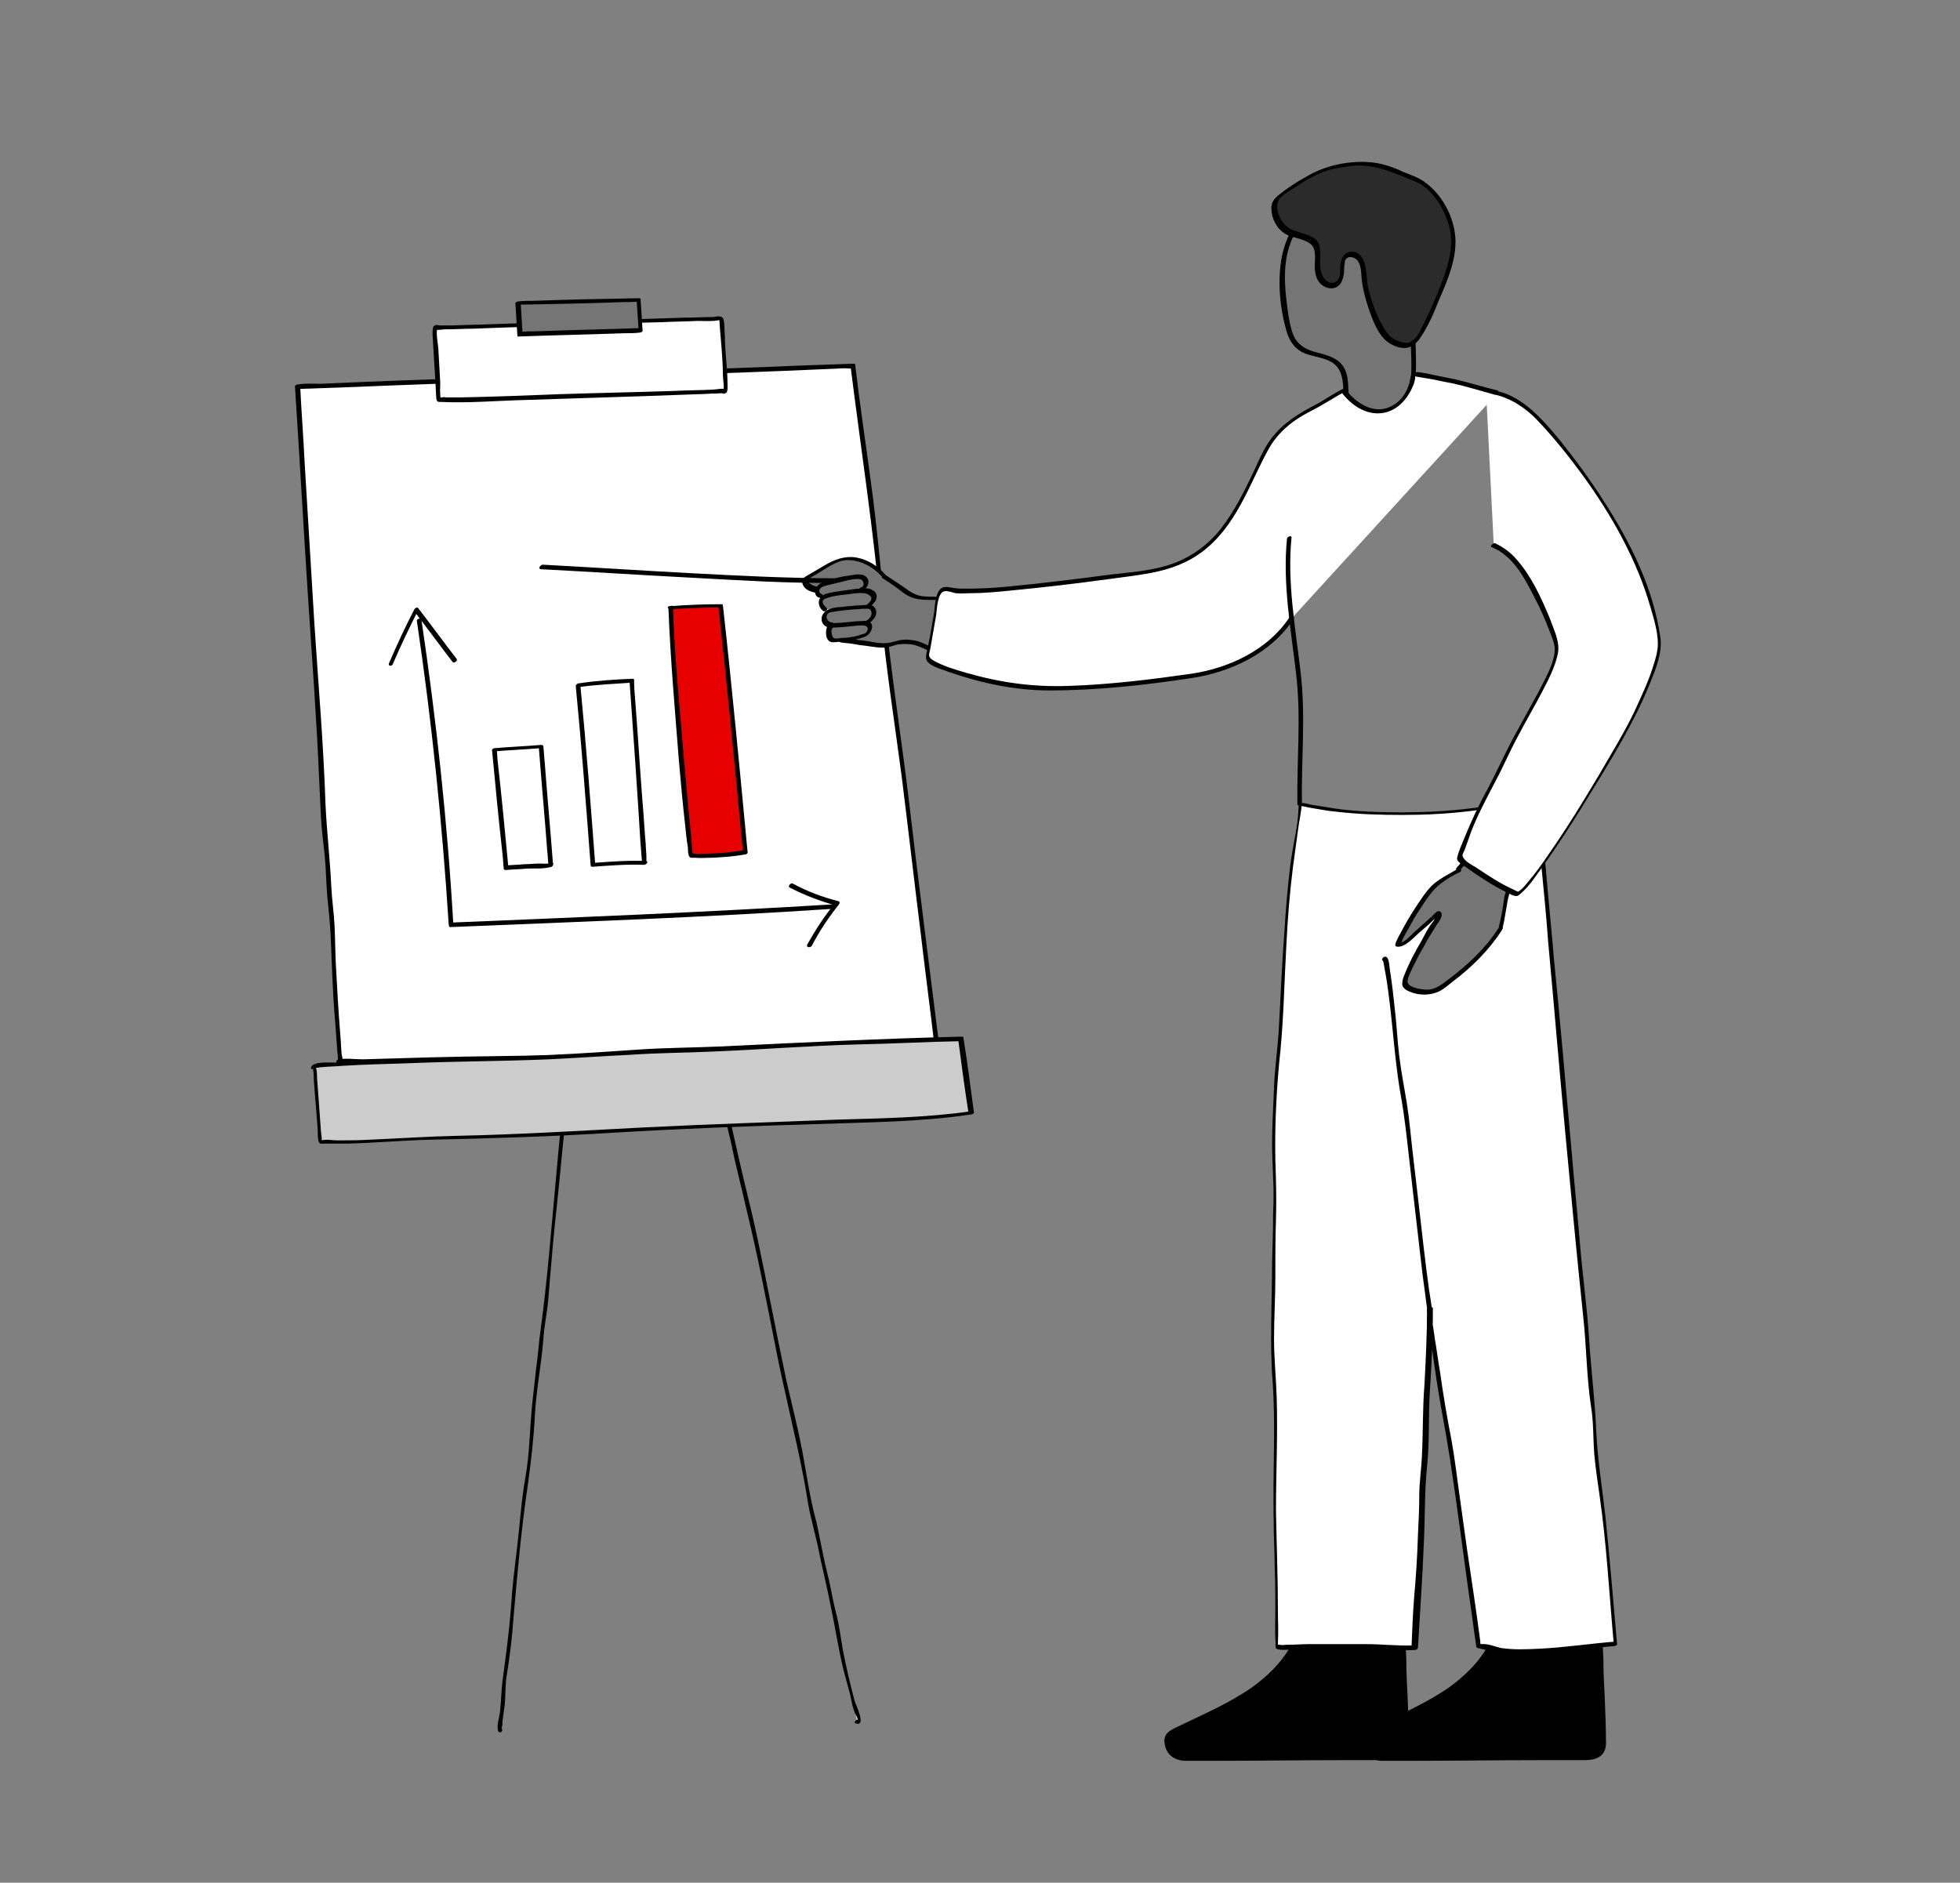 <?xml version="1.0" encoding="utf-8"?>
<!-- Generator: Adobe Illustrator 25.4.1, SVG Export Plug-In . SVG Version: 6.00 Build 0)  -->
<svg version="1.1" id="Layer_3" xmlns="http://www.w3.org/2000/svg" xmlns:xlink="http://www.w3.org/1999/xlink" x="0px" y="0px"
	 viewBox="0 0 302.3 290.4" style="enable-background:new 0 0 302.3 290.4;" xml:space="preserve">
<rect x="0" y="0" width="302.3" height="290.4" fill="#808080" stroke="none"/>
<style type="text/css">
	.st0{fill:#E60000;}
	.st1{fill:#FFFFFF;}
	.st2{fill:#CCCCCC;}
	.st3{fill:#757575;}
	.st4{fill:#2B2B2B;}
	.st5{fill:#B0B0B0;}
	.st6{fill:#474747;}
	.st7{fill:#0F0400;}
	.st8{fill:#8A8984;}
</style>
<g>
	<g>
		<g>
			<path class="st1" d="M77.1,267c-0.2,0.1,0.1-1.6,0.4-4.3c-0.3-2.9,1-6.5,1.2-11.2c0.3-1.6,0.4-4.6,0.7-7.2c0.3-3,0.6-5.2,1-8.6
				c0.3-2.4,0.5-5.5,1.2-8.9c0.4-2.5,0.5-5.9,0.7-9.2c0.3-2.9,0.6-6.1,1.2-9.3c0-2.9,0.7-5.7,0.9-8.9c0.2-2.9,0.5-5.7,0.7-8.4
				c0.3-2.7,0.5-5.2,0.7-7.5c0.8-9,1.7-15.7,1.6-15.5"/>
			<g>
				<path d="M77.2,266.6c0.3,0,0.1,0.2,0.2-0.2c0.1-0.2,0.1-0.6,0.1-0.9c0.1-0.7,0.2-1.5,0.3-2.2c0.2-1.5,0.1-3,0.3-4.5
					c0.5-3.1,0.9-6.2,1.1-9.3c0.6-6.8,1.2-13.7,2.2-20.4c0.5-3.6,0.9-7.1,1.1-10.8c0.2-3.9,1-7.8,1.3-11.7c0.1-1.8,0.5-3.7,0.7-5.5
					c0.2-2,0.3-3.9,0.5-5.9c0.3-3.8,0.7-7.5,1.1-11.3c0.4-3.8,0.7-7.7,1.2-11.5c0.1-1.1,0.3-2.3,0.4-3.4c0-0.4,0.2-0.9,0.1-1.2
					c-0.1-0.4-0.6,0-0.7,0.2c0,0,0,0,0,0c-0.2,0.5,0.6,0.3,0.7-0.1c0,0,0,0,0,0c-0.2,0.1-0.5,0.1-0.7,0.2c0,0.1-0.1,0.8-0.1,1.1
					c-0.1,1-0.2,2-0.3,2.9c-0.4,3.4-0.7,6.8-1,10.2c-0.7,7.6-1.3,15.2-2.3,22.7c-0.3,2-0.4,4-0.7,6c-0.2,1.8-0.4,3.6-0.6,5.4
					c-0.4,3.9-0.4,7.8-1.1,11.7c-0.6,3.4-0.8,6.8-1.2,10.2c-0.4,3.3-0.8,6.5-1,9.8c-0.3,3.8-0.8,7.5-1.3,11.2
					c-0.2,1.6-0.2,3.3-0.4,4.9c-0.1,0.7-0.6,2.3-0.2,2.9c0,0.1,0.2,0.1,0.2,0.1c0,0,0,0,0,0C77.4,267.3,77.7,266.6,77.2,266.6
					L77.2,266.6z"/>
			</g>
		</g>
		<g>
			<path class="st1" d="M132.2,265.5c1.1,0.5-0.7-1.8-0.9-4.1c-0.8-2.9-1.6-5.7-2.3-10.9c-0.8-3.1-1-4.5-1.6-7.3
				c-0.8-2.7-1.3-5.6-1.7-7.9c-1-3-1.2-5.9-1.8-8.8c-0.6-3-1.1-5.6-2-9c-0.7-2.7-1.3-6-1.9-8.7c-0.6-2.9-1.2-5.7-1.7-8.7
				c-0.6-2.9-1.2-5.5-1.7-8.2c-0.6-2.7-1.1-5.1-1.8-7.5c-1.1-4.3-1.9-8.4-2.4-11c-0.5-2.6-0.8-4-0.8-4"/>
			<g>
				<path d="M131.9,265.8c1.9,0.7,0-3-0.1-3.5c-0.7-2.6-1.3-5.2-1.8-7.8c-0.3-1.7-0.5-3.4-0.9-5.1c-0.4-1.5-0.7-3-1-4.5
					c-0.3-1.6-0.8-3.3-1.1-4.9c-0.4-1.8-0.7-3.6-1.1-5.3c-1-3.6-1.5-7.4-2.2-11.1c-0.7-3.6-1.6-7.1-2.4-10.6
					c-1.6-7.5-3-15.1-4.6-22.6c-0.9-4.2-2-8.3-2.9-12.4c-0.6-2.8-1.4-5.7-1.7-8.6c0-0.4-0.8-0.1-0.7,0.2c0.2,2.1,0.8,4.3,1.3,6.4
					c0.7,3.5,1.6,6.9,2.4,10.4c1.7,7,3.1,14.2,4.5,21.3c1.3,6.7,3,13.3,4.3,20c0.4,1.9,0.6,3.7,1,5.6c0.4,1.7,0.8,3.3,1.2,5
					c0.6,3.1,1.4,6.2,2,9.3c0.7,3.3,1.2,6.7,2,10c0.3,1.2,0.7,2.5,1,3.7c0.2,0.8,0.3,1.7,0.6,2.5c0.1,0.3,0.2,0.6,0.4,0.9
					c0.1,0.2,0.1,0.3,0.2,0.5c0,0.3,0.1,0.3,0.4,0C132.1,265.1,131.6,265.7,131.9,265.8L131.9,265.8z"/>
			</g>
		</g>
		<g>
			<g>
				<path d="M119.1,170.3c0.4,0,0.7-0.7,0.2-0.7C118.9,169.7,118.6,170.3,119.1,170.3L119.1,170.3z"/>
			</g>
		</g>
		<g>
			<path class="st1" d="M52.4,163.8c0.2-0.2-0.5-6.4-1-16.2c0.1-2.6-0.1-4.4-0.4-7.5c-0.4-2.7-0.2-5.8-0.7-9.1
				c-0.6-3.2-0.3-5.8-0.6-9.4c-0.2-3.1-0.2-6.1-0.6-9.7c-1.6-26-3.2-52-3.2-52l85.7-3.2c0,0,0.5,4.2,1.4,10.9
				c1.2,6.8,2.2,15.8,3.2,26.1c0.9,10.4,2.8,21.4,3.9,31.2c1.3,10.1,2.4,19.4,3.2,26.1s1.4,10.9,1.4,10.9s-6,0.7-14.4,0.3
				c-8.6,0.4-20.1,0.5-31.7,0.7c-11.1,0.2-22.5,0.6-31.7,0.7C57.9,163.9,52.7,163.7,52.4,163.8z"/>
			<g>
				<path d="M52.7,163.8c0.2-0.3,0.1-0.8,0-1.1c-0.1-1-0.1-1.9-0.2-2.9c-0.3-3.7-0.5-7.3-0.7-11c-0.1-2-0.1-4-0.2-6
					c-0.1-2-0.4-4-0.5-6c-0.2-4.3-0.7-8.5-0.9-12.8c-0.3-9.2-1.1-18.4-1.7-27.6c-0.5-8.3-1-16.5-1.5-24.8c-0.2-4-0.5-8-0.7-12
					c-0.1,0.1-0.3,0.3-0.4,0.4c2.8-0.1,5.7-0.2,8.5-0.3c6.8-0.3,13.6-0.5,20.5-0.8c8.3-0.3,16.5-0.6,24.8-0.9
					c7.1-0.3,14.3-0.5,21.4-0.8c2.3-0.1,4.7-0.2,7-0.3c0.7,0,1.5-0.1,2.2-0.1c0.2,0,0.9,0.1,1.1,0c0,0,0.1,0,0.1,0
					c-0.1-0.1-0.2-0.1-0.3-0.2c1.6,12.8,3.6,25.6,4.7,38.4c0.8,8.4,2.1,16.6,3.2,25c1,8,1.9,15.9,2.9,23.9c0.7,6,1.5,12,2.2,18
					c0.1-0.1,0.3-0.3,0.4-0.4c-4.3,0.5-8.7,0.5-13,0.4c-3.3-0.1-6.6,0.1-9.9,0.2c-3.7,0.1-7.3,0.1-11,0.2
					c-7.7,0.1-15.3,0.3-22.9,0.4c-7.2,0.2-14.4,0.2-21.6,0.4c-3.4,0.1-6.8,0.2-10.2,0.3c-1.2,0-2.6-0.2-3.8,0
					c-0.4,0.1-0.5,0.7,0,0.6c0.9-0.2,2.4,0,3.4,0c2.9,0,5.7-0.1,8.6-0.2c7-0.3,14.1-0.3,21.1-0.5c14.7-0.4,29.4-0.3,44-1
					c3.5-0.2,7.1,0.1,10.7,0c1.5-0.1,3-0.1,4.5-0.3c0.2,0,0.5-0.2,0.4-0.4c-1.6-12.9-3.3-25.9-4.8-38.8c-1-8.3-2.3-16.5-3.2-24.8
					c-0.9-7.9-1.5-15.9-2.6-23.8c-0.8-6-1.7-11.9-2.4-17.9c0-0.2-0.1-0.2-0.3-0.2c-2.8,0.1-5.7,0.2-8.5,0.3
					c-6.8,0.3-13.6,0.5-20.5,0.8c-8.3,0.3-16.5,0.6-24.8,0.9c-7.1,0.3-14.3,0.5-21.4,0.8c-2.3,0.1-4.7,0.2-7,0.3
					c-1.1,0-2.3-0.1-3.4,0.1c0,0-0.1,0-0.1,0c-0.2,0-0.5,0.2-0.4,0.4c0.7,10.8,1.3,21.5,2,32.3c0.6,9.2,1.3,18.4,1.7,27.7
					c0.1,2.1,0.2,4.2,0.3,6.3c0.1,2.1,0.4,4.1,0.6,6.2c0.2,2.1,0.2,4.2,0.4,6.3c0.2,2,0.4,3.9,0.5,5.9c0.2,4.4,0.3,8.9,0.7,13.3
					c0.1,1.4,0.2,2.7,0.3,4.1c0,0.4,0.2,1.6,0.1,1.7C51.8,164.2,52.5,164.2,52.7,163.8z"/>
			</g>
		</g>
		<g>
			<path class="st2" d="M48.6,164.4c0.2-0.2,0.8,11.7,1.1,11.7c0.2-0.1,6.4,0.1,15.4-0.6c9.1-0.1,22.1-0.6,33.8-1.4
				c12.1-0.7,24.7-0.9,33.8-1.4c9.4-0.2,16.7-1.1,17.3-1.2l-1.6-11.4c0,0-5.4,0.1-14.8,0.5c-9.9,0.1-21.6,1.2-34.6,1.4
				c-12.8,0.9-26,1.5-34.6,1.4C54.8,163.9,48.6,164,48.6,164.4z"/>
			<g>
				<path d="M48.5,164.7c-0.6,0.1-0.1-0.2-0.2,0c0,0.1,0,0.3,0,0.4c0.1,0.5,0.1,1,0.1,1.5c0.1,1.3,0.2,2.5,0.3,3.8
					c0.1,1.3,0.2,2.5,0.3,3.8c0,0.5,0,1.6,0.2,2c0.2,0.3,0.4,0.2,0.9,0.2c1.1,0,2.3,0,3.4,0c4.3-0.1,8.6-0.5,12.8-0.6
					c9.5-0.2,19.1-0.5,28.6-1.1c10.2-0.6,20.4-1,30.6-1.3c8.1-0.3,16.3-0.3,24.3-1.5c0.2,0,0.5-0.2,0.4-0.4c-0.5-3.8-1-7.6-1.6-11.4
					c0-0.2-0.1-0.2-0.3-0.2c-12.3,0.3-24.5,0.9-36.8,1.5c-4.4,0.2-8.7,0.2-13.1,0.5c-4.4,0.3-8.7,0.6-13.1,0.8
					c-7.5,0.4-14.9,0.4-22.4,0.7c-3.8,0.1-7.6,0.3-11.3,0.5c-0.7,0-3.3-0.2-3.6,0.7c-0.2,0.5,0.6,0.3,0.7-0.1
					c-0.1,0.4-0.3,0.2,0.1,0.2c0.3,0,0.6-0.1,0.9-0.1c1-0.1,2.1-0.1,3.1-0.2c3.4-0.2,6.9-0.3,10.3-0.4c7.2-0.3,14.3-0.3,21.5-0.6
					c4.2-0.2,8.4-0.5,12.6-0.7c4.2-0.3,8.5-0.3,12.7-0.5c7.5-0.3,14.9-0.9,22.4-1.1c5.3-0.1,10.5-0.4,15.8-0.5
					c-0.1-0.1-0.2-0.1-0.3-0.2c0.5,3.8,1,7.6,1.6,11.4c0.1-0.1,0.3-0.3,0.4-0.4c-6.8,1-13.8,1.1-20.7,1.3
					c-9.9,0.4-19.8,0.7-29.7,1.2c-9.7,0.5-19.3,1.1-29,1.3c-4.5,0.1-8.9,0.4-13.4,0.6c-1.7,0.1-3.3,0.1-5,0.1c-0.7,0-1.7-0.2-2.4,0
					c-0.2,0.1-0.1-0.1-0.1,0.1c0.2,0.3,0.1-0.3,0.1-0.2c0.1-0.3-0.1-0.9-0.1-1.3c-0.1-1.4-0.2-2.8-0.3-4.2c-0.1-1.3-0.2-2.7-0.3-4
					c0-0.5,0-1.4-0.3-1.9c0-0.1-0.2-0.1-0.2-0.1c0,0,0,0,0,0C48.4,164.1,48,164.7,48.5,164.7z"/>
			</g>
		</g>
		<g>
			<path class="st1" d="M67.2,50.5c-0.2,0.4,0.7,11.1,0.6,11.2c0,0.2,11-0.1,22.1-0.6c10.8-0.2,22.1-0.7,22.1-0.6
				c0.2-0.4-0.5-11.4-0.6-11.3C108.8,49,67.3,50.6,67.2,50.5z"/>
			<g>
				<path d="M66.8,50.5c-0.2,0.8,0,1.8,0,2.6c0.1,1.6,0.2,3.3,0.3,4.9c0.1,1.1,0.1,2.3,0.2,3.5c0.1,0.5,0.2,0.5,0.8,0.5
					c4.2,0.2,8.6-0.2,12.8-0.3c6.2-0.2,12.3-0.4,18.5-0.6c2.8-0.1,5.5-0.2,8.3-0.3c0.9,0,1.8-0.1,2.7-0.1c0.2,0,1-0.1,1.1,0
					c0.2,0.1,0.5-0.1,0.6-0.2c0.2-0.5,0.1-1.1,0.1-1.6c0-1.1-0.1-2.3-0.2-3.4c-0.1-1.3-0.2-2.5-0.2-3.7c-0.1-0.8,0-1.7-0.2-2.5
					c-0.2-0.7-1-0.5-1.6-0.4c-1.5,0-3,0.1-4.5,0.1c-9.9,0.3-19.8,0.7-29.6,1c-2,0.1-4.1,0.1-6.1,0.2c-0.6,0-1.2,0-1.8,0
					c-0.2,0-0.8-0.1-0.6,0c-0.3-0.1-0.9,0.5-0.5,0.6c0.5,0.2,1.3,0,1.7,0c1.5,0,3-0.1,4.4-0.1c4.7-0.2,9.3-0.3,14-0.5
					c5-0.2,10-0.4,15-0.5c1.9-0.1,3.7-0.1,5.6-0.2c1,0,2.2,0.1,3.2-0.1c0.4-0.1,0.1,0.1,0.1-0.1c0.1,0.3,0.1,0.6,0.1,0.9
					c0.1,1.2,0.2,2.4,0.3,3.6c0.1,1.4,0.2,2.8,0.2,4.2c0,0.6,0.3,1.9,0,2.3c0.2-0.1,0.4-0.2,0.6-0.2c-0.5-0.3-1.7,0-2.2,0
					c-2,0.1-3.9,0.1-5.9,0.2c-5.9,0.2-11.7,0.3-17.6,0.5c-5.1,0.2-10.3,0.4-15.4,0.5c-0.7,0-1.4,0-2.1,0c-0.2,0-0.5-0.1-0.7,0
					c-0.3,0.1-0.3-0.2-0.2,0.2c-0.2-0.7-0.1-1.7-0.1-2.5c-0.1-1.8-0.2-3.5-0.3-5.3c-0.1-1-0.4-2.4-0.1-3.4
					C67.7,50,66.9,50.1,66.8,50.5z"/>
			</g>
		</g>
		<g>
			<polygon class="st3" points="80.2,51.6 79.9,46.7 98.4,46.3 98.8,51 			"/>
			<g>
				<path d="M80.6,51.5c-0.1-1.6-0.2-3.2-0.3-4.9c-0.1,0.1-0.3,0.3-0.4,0.4c5.4-0.1,10.8-0.2,16.2-0.4c0.8,0,1.6,0,2.4-0.1
					c-0.1-0.1-0.2-0.1-0.3-0.2c0.1,1.6,0.2,3.2,0.3,4.7c0.1-0.1,0.3-0.3,0.4-0.4c-5.4,0.2-10.8,0.3-16.2,0.5c-0.8,0-1.6,0-2.4,0.1
					c-0.4,0-0.7,0.7-0.2,0.7c5.4-0.2,10.8-0.3,16.2-0.5c0.8,0,1.6,0,2.4-0.1c0.2,0,0.5-0.2,0.4-0.4c-0.1-1.6-0.2-3.2-0.3-4.7
					c0-0.2-0.1-0.2-0.3-0.2c-5.4,0.1-10.8,0.2-16.2,0.4c-0.8,0-1.6,0-2.4,0.1c-0.2,0-0.5,0.2-0.4,0.4c0.1,1.6,0.2,3.2,0.3,4.9
					C79.9,52.1,80.6,51.8,80.6,51.5z"/>
			</g>
		</g>
		<g>
			<g>
				<g>
					<path d="M128.4,139.5c-19.6,1.2-39.1,2-58.7,2.8c-0.4,0-0.7,0.7-0.2,0.7c19.6-0.8,39.2-1.5,58.7-2.8
						C128.6,140.1,128.9,139.4,128.4,139.5L128.4,139.5z"/>
				</g>
			</g>
			<g>
				<g>
					<path d="M69.9,142.3c-0.9-15.6-2.6-31.2-4.9-46.7c-0.1-0.4-0.8-0.1-0.7,0.2c2.3,15.5,3.9,31.1,4.9,46.7
						C69.2,143,69.9,142.7,69.9,142.3L69.9,142.3z"/>
				</g>
			</g>
			<g>
				<g>
					<path d="M70.4,101.6c-2-2.6-3.9-5.2-5.9-7.8c-0.2-0.2-0.5,0-0.6,0.2c-1.4,2.7-2.7,5.5-3.9,8.3c-0.2,0.5,0.5,0.5,0.6,0.1
						c1.2-2.8,2.5-5.5,3.9-8.3c-0.2,0.1-0.4,0.1-0.6,0.2c2,2.6,3.9,5.2,5.9,7.8C70,102.4,70.7,101.9,70.4,101.6L70.4,101.6z"/>
				</g>
			</g>
			<g>
				<g>
					<path d="M125.2,145.9c1.2-2.3,2.6-4.4,4.2-6.4c0.1-0.2,0.2-0.4-0.1-0.5c-2.4-0.6-4.8-1.5-7-2.7c-0.3-0.2-0.9,0.4-0.5,0.6
						c2.3,1.2,4.7,2.1,7.2,2.8c0-0.2-0.1-0.3-0.1-0.5c-1.7,2-3.1,4.2-4.4,6.5C124.3,146.2,125,146.2,125.2,145.9L125.2,145.9z"/>
				</g>
			</g>
			<g>
				<path class="st0" d="M103.4,93.8c0.5,11.9,2.9,37.9,3.2,38.1c0.2,0.2,4.7,0.1,6.6-0.1l1.8-0.3c-1.2-12.7-2.4-25.4-3.8-38
					C108.5,93.4,105.9,93.5,103.4,93.8L103.4,93.8z"/>
				<g>
					<path d="M103.1,93.9c0.3,7.8,1,15.6,1.6,23.3c0.3,3.4,0.6,6.9,1,10.3c0.1,1.1,0.2,2.1,0.4,3.2c0,0.3,0,1.1,0.2,1.4
						c0.2,0.3,0.5,0.2,0.8,0.2c1,0.1,1.9,0,2.9,0c1.7-0.1,3.3-0.2,4.9-0.5c0.2,0,0.5-0.2,0.4-0.4c-1.2-12.7-2.4-25.4-3.8-38
						c0-0.2-0.1-0.2-0.3-0.2c-2.6,0-5.2,0.1-7.8,0.3C103.2,93.4,102.8,93.7,103.1,93.9c0,0.1,0,0.1,0.1,0.1c0.3,0.3,0.9-0.3,0.6-0.5
						c0,0-0.1-0.1-0.1-0.1c-0.1,0.2-0.3,0.4-0.4,0.6c2.6-0.2,5.2-0.3,7.8-0.3c-0.1-0.1-0.2-0.1-0.3-0.2c1.4,12.7,2.6,25.4,3.8,38
						c0.1-0.1,0.3-0.3,0.4-0.4c-1.3,0.2-2.6,0.4-3.9,0.5c-0.9,0-1.7,0.1-2.6,0.1c-0.4,0-0.7,0-1.1,0c-0.1,0-0.6-0.1-0.5,0
						c-0.2-0.3-0.2-1.2-0.2-1.5c-0.1-1-0.2-2.1-0.3-3.1c-0.7-7.2-1.3-14.4-1.9-21.6c-0.3-3.9-0.6-7.9-0.7-11.8
						C103.8,93.2,103.1,93.5,103.1,93.9z"/>
				</g>
			</g>
			<g>
				<g>
					<path d="M89.2,106c2.7-0.4,5.4-0.5,8.2-0.7c-0.1-0.1-0.2-0.1-0.3-0.2c0.6,8.4,1.2,16.8,1.7,25.2c0.1,0.8,0.1,1.5,0.2,2.3
						c0,0.3,0,0.7,0.2,0.8c0.1-0.2,0.3-0.4,0.4-0.6c-2.7-0.1-5.4,0.1-8.1,0.3c0.1,0.1,0.2,0.1,0.3,0.2c-0.7-9.2-1.4-18.5-2.3-27.7
						c0-0.4-0.7-0.1-0.7,0.2c0.9,9.2,1.6,18.5,2.3,27.7c0,0.1,0.1,0.2,0.3,0.2c2.6-0.2,5.3-0.4,7.9-0.3c0.3,0,0.8-0.4,0.4-0.6
						c-0.1,0,0.1,0.3,0,0c0-0.2,0-0.4,0-0.6c0-0.6-0.1-1.3-0.1-1.9c-0.2-2.2-0.3-4.4-0.5-6.6c-0.4-5.1-0.7-10.2-1.1-15.3
						c-0.1-1.2-0.2-2.4-0.2-3.5c0-0.2-0.1-0.2-0.3-0.2c-2.7,0.1-5.5,0.3-8.2,0.7C89,105.3,88.7,106,89.2,106L89.2,106z"/>
				</g>
			</g>
			<g>
				<g>
					<path d="M85.3,133.4c-0.4-5.3-0.9-10.6-1.3-16c-0.1-0.8-0.1-1.5-0.2-2.3c0-0.1-0.1-0.2-0.3-0.2c-2.4,0.2-4.8,0.3-7.2,0.5
						c-0.2,0-0.5,0.2-0.4,0.4c0.5,5.3,1,10.6,1.6,15.9c0.1,0.8,0.1,1.5,0.2,2.3c0,0.1,0.1,0.2,0.3,0.2c1-0.1,2-0.1,3-0.2
						c1.3-0.1,2.8,0.1,4-0.3c0.4-0.1,0.5-0.8,0-0.6c-0.6,0.2-1.2,0.1-1.8,0.1c-0.8,0-1.5,0.1-2.3,0.1c-0.9,0.1-1.9,0.1-2.8,0.2
						c0.1,0.1,0.2,0.1,0.3,0.2c-0.5-5.3-1-10.6-1.6-15.9c-0.1-0.8-0.1-1.5-0.2-2.3c-0.1,0.1-0.3,0.3-0.4,0.4
						c2.4-0.2,4.8-0.3,7.2-0.5c-0.1-0.1-0.2-0.1-0.3-0.2c0.4,5.3,0.9,10.6,1.3,16c0.1,0.8,0.1,1.5,0.2,2.3
						C84.6,134,85.3,133.7,85.3,133.4z"/>
				</g>
			</g>
		</g>
	</g>
	<g>
		<g>
			<path class="st3" d="M135,88c1.5,1.1,3.2,2,4.8,3.3c1.7,1.4,5.2,0.6,7.3,1.1l2.5,2.8c0.3,0.5,1.3,1.4,1.4,2s-1.5,3.5-2,3.9
				c-0.6,0.5-3.7-0.6-4.4-0.7c-2.9-0.6-3.3-2.5-8.2-1l-6.7-0.8"/>
			<g>
				<path d="M134.8,88.3c1,0.7,2,1.3,3,2c0.9,0.6,1.7,1.4,2.7,1.8c1.7,0.7,3.7,0.3,5.5,0.5c0.7,0.1,0.9,0.1,1.3,0.6
					c0.4,0.5,0.9,1,1.3,1.5c0.3,0.3,0.5,0.6,0.8,0.9c0.4,0.5,1.4,1.4,1.3,2.1c-0.1,0.7-0.6,1.5-0.9,2c-0.3,0.6-0.6,1.3-1.3,1.3
					c-1.3,0-2.8-0.6-4-0.9c-1.2-0.3-2.2-1.1-3.4-1.3c-0.7-0.1-1.3-0.2-2-0.1c-0.8,0.1-1.7,0.5-2.5,0.5c-1.1,0.1-2.4-0.3-3.5-0.4
					c-1-0.1-2.1-0.3-3.1-0.4c-0.3,0-0.8,0.6-0.3,0.7c1,0.1,1.9,0.2,2.9,0.4c1.2,0.1,2.4,0.4,3.6,0.4c0.8,0,1.5-0.3,2.3-0.5
					c0.9-0.1,1.8-0.1,2.6,0.1c1.3,0.4,2.4,1.1,3.7,1.4c1.2,0.3,2.9,1.1,4.2,0.7c1-0.3,1.7-2.2,2.1-3c0.2-0.4,0.5-0.9,0.4-1.3
					c-0.1-0.8-1-1.6-1.4-2.1c-0.7-0.9-1.5-1.7-2.2-2.5c-0.5-0.5-1-0.5-1.7-0.6c-1.2-0.1-2.4,0-3.6-0.1c-1.4-0.1-2.2-0.7-3.3-1.5
					c-1.3-0.9-2.6-1.7-3.9-2.6C135,87.5,134.4,88.1,134.8,88.3L134.8,88.3z"/>
			</g>
		</g>
		<g>
			<path class="st3" d="M136.2,88.8c-1.6-1.9-4.2-3-6.6-2.4c-0.1,0-0.2,0-0.3,0.1c-0.7,0.2-1.4,0.6-2.1,1c-1.1,0.6-2.1,1.2-3.2,1.9
				c-0.3,0.7,0.5,1.3,1.2,1.5c0.8,0.2,1.6,0.3,2.4,0.3c0.3,0,0.7-0.6,1.3-0.3c1.2,0.5,3.6,0.8,4.6,1.3"/>
			<g>
				<path d="M136.5,88.6c-1.1-1.3-2.7-2.3-4.4-2.6c-1.8-0.3-3.4,0.3-4.9,1.2c-1,0.6-1.9,1.1-2.9,1.7c-0.3,0.2-0.5,0.3-0.6,0.7
					c0,0.3,0.1,0.6,0.3,0.9c0.5,0.7,1.5,0.9,2.3,1c0.4,0.1,0.9,0.1,1.3,0c0.3-0.1,0.5-0.3,0.8-0.4c0.3-0.1,0.9,0.2,1.2,0.3
					c0.4,0.1,0.8,0.2,1.3,0.3c0.8,0.2,1.7,0.3,2.5,0.7c0.3,0.2,0.9-0.4,0.5-0.6c-1.4-0.7-3.1-0.7-4.5-1.3c-0.3-0.1-0.6-0.2-0.9-0.1
					c-0.2,0-0.3,0.1-0.4,0.2c-0.2,0.1-0.4,0.1-0.6,0.1c-0.7,0-3.2-0.3-2.9-1.5c-0.1,0.1-0.2,0.2-0.3,0.3c1.1-0.6,2.1-1.2,3.2-1.9
					c1-0.6,1.9-1.1,3-1.2c2.1-0.1,4.1,1,5.5,2.5C136.2,89.4,136.8,88.9,136.5,88.6L136.5,88.6z"/>
			</g>
		</g>
		<g>
			<path class="st3" d="M126.5,92c-0.3-0.1-0.5-0.5-0.5-0.8c0-0.3,0.3-0.6,0.6-0.8c0.3-0.2,0.6-0.3,1-0.4c1.3-0.3,2.7-0.7,4.1-0.9
				c0.6-0.1,1.3-0.2,1.7,0.3c0.2,0.2,0.3,0.6,0.2,1c-0.1,0.3-0.4,0.6-0.7,0.7"/>
			<g>
				<path d="M126.7,91.6c-0.4-0.1-0.4-0.6-0.2-0.8c0.2-0.3,0.7-0.4,1-0.5c0.8-0.2,1.7-0.4,2.5-0.6c0.7-0.2,1.6-0.4,2.3-0.4
					c0.3,0,0.7,0.1,0.8,0.4c0.2,0.4,0.1,0.8-0.3,0.9c-0.4,0.1-0.5,0.8,0,0.6c1-0.3,1.6-1.6,0.7-2.3c-0.4-0.3-0.9-0.3-1.4-0.3
					c-0.6,0.1-1.3,0.2-1.9,0.3c-0.7,0.1-1.4,0.3-2,0.5c-0.6,0.1-1.2,0.3-1.7,0.6c-0.4,0.3-0.8,0.7-0.8,1.2c0,0.5,0.2,0.9,0.7,1
					C126.7,92.4,127.1,91.8,126.7,91.6L126.7,91.6z"/>
			</g>
		</g>
		<g>
			<path class="st3" d="M127.2,94c-0.4-0.3-0.8-0.9-0.6-1.4c0.2-0.6,0.9-0.8,1.5-0.9c1.4-0.3,2.8-0.5,4.2-0.6c0.7-0.1,1.4-0.1,2,0.2
				c0.2,0.1,0.3,0.2,0.4,0.4c0.1,0.3,0.1,0.6-0.1,0.9c-0.2,0.3-0.4,0.5-0.6,0.7"/>
			<g>
				<path d="M127.5,93.8c-0.3-0.3-0.7-0.7-0.6-1.1c0.1-0.3,0.5-0.4,0.8-0.5c0.9-0.3,1.9-0.4,2.8-0.5c0.9-0.1,1.8-0.3,2.7-0.2
					c0.4,0,0.8,0.2,1.1,0.5c0.3,0.5-0.2,0.9-0.5,1.2c-0.4,0.3,0,0.8,0.4,0.4c0.4-0.4,0.9-0.8,1-1.4c0.1-0.5-0.2-1-0.7-1.2
					c-0.5-0.3-1.1-0.3-1.7-0.2c-0.7,0-1.3,0.1-2,0.2c-0.7,0.1-1.4,0.2-2.1,0.3c-0.5,0.1-1.1,0.2-1.6,0.4c-1.1,0.6-1,1.8-0.2,2.5
					C127.2,94.5,127.8,94,127.5,93.8L127.5,93.8z"/>
			</g>
		</g>
		<g>
			<path class="st3" d="M128.2,96.3c-0.4,0-0.7-0.2-0.9-0.5s-0.2-0.7-0.1-1.1c0.3-0.6,1.1-0.8,1.8-0.9c1.5-0.2,3.1-0.3,4.6-0.4
				c0.2,0,0.3,0,0.5,0c0.6,0.2,0.8,0.9,0.5,1.4c-0.3,0.5-1.1,1.2-1.7,1.2"/>
			<g>
				<path d="M128.3,96c-0.5,0-0.9-0.5-0.8-1c0.1-0.4,0.5-0.6,0.9-0.6c1-0.2,2.1-0.3,3.2-0.4c0.6,0,1.1-0.1,1.7-0.1
					c0.5,0,1-0.1,1.1,0.5c0.2,0.7-0.7,1.5-1.3,1.5c-0.4,0-0.7,0.7-0.2,0.7c0.8,0,1.7-0.8,2.1-1.5c0.4-0.8,0-1.8-1-1.8
					c-0.7,0-1.3,0.1-2,0.1c-0.7,0.1-1.4,0.1-2,0.2c-1,0.1-2.2,0.1-2.9,0.9c-0.8,0.9-0.3,2.3,1,2.3C128.5,96.7,128.8,96,128.3,96
					L128.3,96z"/>
			</g>
		</g>
		<g>
			<path class="st3" d="M128.1,96.5c-0.5,0.4-0.4,1.1-0.2,1.7c0,0.1,0.1,0.2,0.2,0.3c0.2,0.2,0.5,0.2,0.8,0.2c0.7-0.1,1.3-0.1,2-0.2
				c0.9-0.1,1.8-0.4,2.6-0.7c0.3-0.1,0.6-0.8,0.7-1.1c0-0.2-0.2-0.5-0.4-0.6s-0.5-0.1-0.8-0.1c-1.5,0-2.9,0.3-4.4,0.3"/>
			<g>
				<path d="M127.9,96.3c-0.4,0.3-0.5,0.8-0.5,1.3c0,0.4,0.1,1,0.5,1.3c0.4,0.3,1.1,0.1,1.6,0.1c0.6,0,1.2-0.1,1.8-0.2
					c0.6-0.1,1.2-0.3,1.9-0.5c0.5-0.2,0.8-0.4,1.1-0.9c0.2-0.4,0.3-0.8,0.1-1.2c-0.3-0.4-0.9-0.5-1.4-0.4c-1.4,0-2.8,0.3-4.3,0.3
					c-0.4,0-0.7,0.7-0.2,0.7c1.2,0,2.5-0.2,3.7-0.3c0.4,0,1.3-0.2,1.6,0.3c0.1,0.2,0,0.4-0.1,0.6c-0.1,0.2-0.2,0.3-0.3,0.3
					c-0.6,0.2-1.2,0.4-1.7,0.5c-0.6,0.1-1.2,0.2-1.8,0.2c-0.3,0-0.6,0.1-0.9,0.1c-0.3,0-0.5-0.1-0.6-0.3c-0.1-0.3-0.3-1,0-1.3
					c0.1-0.1,0.3-0.3,0.1-0.5C128.3,96.1,128,96.2,127.9,96.3L127.9,96.3z"/>
			</g>
		</g>
	</g>
	<g>
		<g id="XMLID_00000112597025388245850840000004589495647713069745_">
			<g>
				<g>
					<path d="M216.4,253l-0.1,0.4l0.5,11.9l0,4c0,1-0.8,1.8-1.7,1.8c0,0,0,0-0.1,0l-32.6,0.2c-1.3,0-2.3-0.9-2.6-2.1
						c-0.1-0.7-0.1-1.4,0.3-1.7c1-0.9,9.9-4.1,14.8-8.3c4.8-4.3,5.4-7.7,5.4-7.7l0,0c0,0.2,0,0.3,0,0.3S210.5,251.8,216.4,253z"/>
					<g>
						<path d="M216.1,253.1c-0.1,0.7-0.1,1.3,0,2c0.1,1.5,0.1,3,0.2,4.5c0.1,2.1,0.2,4.2,0.2,6.2c0,1.2,0.2,2.5,0,3.7
							c-0.1,1.2-1,1.4-2,1.4c-1.9,0-3.9,0-5.8,0c-6.3,0-12.6,0.1-18.8,0.1c-2.1,0-4.2,0-6.3,0c-0.4,0-0.8,0-1.2,0
							c-1.2-0.2-3-2.1-1.9-3.4c0.3-0.3,1-0.6,1.5-0.8c4.3-2,8.7-3.9,12.5-6.9c2.5-2,5.7-5.2,6.3-8.6c-0.2,0.1-0.3,0.2-0.5,0.4
							c-0.1-0.1-0.2,0-0.2,0.1c0,0.2,0.1,0.2,0.3,0.2c5.3,0,10.8,0.2,16,1.2c0.3,0.1,0.8-0.6,0.3-0.7c-5.3-1.1-10.8-1.3-16.2-1.3
							c0.1,0.1,0.2,0.1,0.3,0.2c0-0.1,0-0.2,0-0.3c0-0.1-0.1-0.2-0.2-0.2c0,0,0,0,0,0c-0.2-0.1-0.5,0.2-0.5,0.4
							c-0.2,1-0.7,2-1.2,2.9c-1.4,2.4-3.5,4.4-5.7,6c-3.7,2.6-7.8,4.3-11.9,6.3c-1.3,0.6-2,1.3-1.6,2.8c0.3,1.4,1.5,2.2,2.9,2.3
							c1.6,0,3.2,0,4.8,0c6.5,0,13.1-0.1,19.6-0.1c2.3,0,4.7,0,7,0c1.7,0,3.2-0.5,3.3-2.5c0-2.4-0.1-4.9-0.2-7.3
							c-0.1-1.9-0.2-3.8-0.2-5.7c0-1-0.2-2.1,0-3C216.9,252.5,216.1,252.7,216.1,253.1z"/>
					</g>
				</g>
				<g>
					<path d="M246.9,253l-0.1,0.4l0.5,11.9l0,4c0,1-0.8,1.8-1.7,1.8c0,0,0,0-0.1,0l-32.6,0.2c-1.3,0-2.3-0.9-2.6-2.1
						c-0.1-0.7-0.1-1.4,0.3-1.7c1-0.9,9.9-4.1,14.8-8.3c4.8-4.3,5.4-7.7,5.4-7.7l0,0c0,0.2,0,0.3,0,0.3S241,251.8,246.9,253z"/>
					<g>
						<path d="M246.5,253.1c-0.1,0.7-0.1,1.3,0,2c0.1,1.5,0.1,3,0.2,4.5c0.1,2.1,0.2,4.2,0.2,6.2c0,1.2,0.2,2.5,0,3.7
							c-0.1,1.2-1,1.4-2,1.4c-1.9,0-3.9,0-5.8,0c-6.3,0-12.6,0.1-18.8,0.1c-2.1,0-4.2,0-6.3,0c-0.4,0-0.8,0-1.2,0
							c-1.2-0.2-3-2.1-1.9-3.4c0.3-0.3,1-0.6,1.5-0.8c4.3-2,8.7-3.9,12.5-6.9c2.5-2,5.7-5.2,6.3-8.6c-0.2,0.1-0.3,0.2-0.5,0.4
							c-0.1-0.1-0.2,0-0.2,0.1c0,0.2,0.1,0.2,0.3,0.2c5.3,0,10.8,0.2,16,1.2c0.3,0.1,0.8-0.6,0.3-0.7c-5.3-1.1-10.8-1.3-16.2-1.3
							c0.1,0.1,0.2,0.1,0.3,0.2c0-0.1,0-0.2,0-0.3c0-0.1-0.1-0.2-0.2-0.2c0,0,0,0,0,0c-0.2-0.1-0.5,0.2-0.5,0.4
							c-0.2,1-0.7,2-1.2,2.9c-1.4,2.4-3.5,4.4-5.7,6c-3.7,2.6-7.8,4.3-11.9,6.3c-1.3,0.6-2,1.3-1.6,2.8c0.3,1.4,1.5,2.2,2.9,2.3
							c1.6,0,3.2,0,4.8,0c6.5,0,13.1-0.1,19.6-0.1c2.3,0,4.7,0,7,0c1.7,0,3.2-0.5,3.3-2.5c0-2.4-0.1-4.9-0.2-7.3
							c-0.1-1.9-0.2-3.8-0.2-5.7c0-1-0.2-2.1,0-3C247.3,252.5,246.6,252.7,246.5,253.1z"/>
					</g>
				</g>
				<g>
					<path class="st1" d="M220.5,201.9c0,5-0.3,9.5-0.6,14c-0.1,3.9,0,7.8-0.6,12.3c-0.1,7.5-0.4,14.1-0.9,18.8
						c-0.2,4.6-0.4,7.3-0.4,7.3c-0.6,0-1.5,0-2.5-0.1c-3-0.2-7.7-0.2-11.6-0.2c-3.6-0.1-7,0.2-7.2,0c-0.1-1.6,0.2-6.3-0.1-13.2
						c0-3.2-0.3-7.2-0.1-12c0.3-4.5,0.2-9.3,0-14.4c-0.4-4.7-0.5-9.9-0.2-15.1c0-2.6,0-5.2,0-7.7s0.1-5.1,0.2-7.5
						c-0.2-4.8-0.3-9.7,0.1-13.7c-0.1-4.2,0.6-7.8,0.8-11.4c0.6-14.2,1.2-22,2-27.4c0.7-5.2,1.1-7.6,1.1-7.7
						c0.1-0.1,6.5,1.5,13.1,1.4c6.6,0.2,15.3-0.2,23.4-2.6l0,0.1c0.1,1.4,0.3,3.3,0.6,5.7c0.5,5.7,1.3,14.2,2.2,24
						c0.5,5,0.9,10.4,1.4,15.9s1,11,1.6,16.5c0.4,5.3,0.9,11.1,1.6,16.8c0.7,5.6,0.6,10.9,1.5,16.1c0.1,5.3,0.7,9.7,1.3,14.2
						c0.4,4.2,1,8.1,1.1,11.3c0.6,6.4,1,10.3,1,10.3c-3.3,0.2-13.7,1.9-18.3,0.9c-1.7-0.4-2.8-0.6-2.8-0.6s-0.4-2.8-1.1-7.5
						c-0.7-4.7-1.6-11.3-2.7-18.9c-0.2-3.6-1.4-7.6-2-12.1c-0.5-4.1-1.4-8.5-1.8-12.9C220.4,202.4,220.4,202.1,220.5,201.9z"/>
					<g>
						<path d="M220.1,202c0,3.9-0.2,7.8-0.4,11.6c-0.3,3.7-0.2,7.5-0.4,11.2c-0.1,2-0.4,3.9-0.4,5.9c0,2-0.1,4-0.2,6
							c-0.1,3.3-0.3,6.5-0.6,9.8c-0.2,2.6-0.3,5.2-0.4,7.7c0.1-0.1,0.3-0.3,0.4-0.4c-2.5,0.1-5-0.2-7.5-0.2c-2.8,0-5.7,0-8.5,0
							c-1.2,0-2.4,0.1-3.6,0.1c-0.3,0-0.8,0.1-1.2,0c-0.3-0.1-0.2,0.1-0.2-0.4c0.1-1.6,0-3.2,0-4.7c0-5.2-0.2-10.3-0.3-15.5
							c0-6,0.3-11.9,0.1-17.8c-0.1-2.9-0.4-5.9-0.4-8.8c0-3.1,0.2-6.1,0.2-9.2c0-3.1,0-6.2,0.1-9.3c0.1-3.1,0-6.1-0.1-9.2
							c-0.1-5.6,0.2-11.3,0.8-16.9c0.5-5.3,0.6-10.8,0.9-16.1c0.2-4,0.5-7.9,1-11.9c0.3-2.2,0.6-4.4,0.9-6.6
							c0.2-1.1,0.4-2.3,0.5-3.4c-0.1,0.1-0.3,0.3-0.4,0.4c0.4,0,1.2,0.2,1.7,0.3c1.3,0.2,2.7,0.5,4,0.6c3.4,0.4,6.8,0.5,10.2,0.5
							c7,0,14-0.7,20.7-2.7c-0.1,0-0.2-0.1-0.3-0.1c0.2,0.6,0.2,1.4,0.2,2.1c0.1,1,0.2,2.1,0.3,3.1c0.2,1.7,0.3,3.4,0.5,5.1
							c0.4,4.1,0.8,8.2,1.1,12.3c0.9,9.7,1.7,19.4,2.6,29c0.9,9.6,1.8,19.2,2.8,28.7c0.5,4.6,0.5,9.2,1.2,13.8
							c0.4,2.4,0.3,4.9,0.5,7.4c0.2,2.1,0.5,4.1,0.8,6.2c1.1,7.6,1.5,15.3,2.2,23c0.1-0.1,0.3-0.3,0.4-0.4
							c-3.9,0.3-7.8,0.9-11.7,1.1c-2,0.1-4.1,0.2-6.1-0.1c-0.9-0.2-2-0.7-3-0.6c-0.3,0-0.1,0-0.1,0.1c-0.1-0.2-0.1-0.4-0.1-0.6
							c-0.6-4.6-1.3-9.2-2-13.9c-0.4-2.9-0.8-5.8-1.2-8.6c-0.4-2.8-0.7-5.5-1.2-8.3c-0.7-3.6-1.3-7.1-1.8-10.7
							c-0.3-1.7-0.5-3.4-0.8-5.1c-0.1-0.9-0.3-1.9-0.4-2.8c-0.1-0.5-0.3-1.4-0.3-1.9C220.9,201.4,220.2,201.6,220.1,202
							c-0.1,0.6,0.2,1.1,0.2,1.8c0.1,1,0.2,2,0.4,3.1c0.3,2.1,0.6,4.2,0.9,6.2c0.6,3.9,1.4,7.8,2,11.7c1.1,7.1,2,14.3,3,21.4
							c0.4,2.6,0.7,5.2,1.1,7.8c0,0.1,0.1,0.2,0.2,0.2c1.6,0.4,3.1,0.7,4.7,0.9c1.9,0.1,3.8,0,5.7-0.1c3.6-0.2,7.1-0.8,10.7-1.1
							c0.2,0,0.5-0.2,0.4-0.4c-0.6-6.6-1.1-13.1-1.8-19.7c-0.5-4.4-1.2-8.7-1.4-13c-0.2-4.8-0.8-9.5-1.1-14.2
							c-0.3-4.9-1-9.7-1.4-14.6c-0.4-4.8-0.9-9.6-1.3-14.4c-0.9-9.8-1.7-19.6-2.7-29.4c-0.4-4.8-0.9-9.6-1.3-14.4
							c-0.2-1.8-0.3-3.7-0.5-5.5c-0.1-1.2-0.2-2.4-0.3-3.5c-0.1-0.7,0-1.5-0.2-2.1c0-0.1-0.2-0.2-0.3-0.1c-6.8,2-13.9,2.7-20.9,2.7
							c-3.5,0-6.9-0.1-10.4-0.6c-1.2-0.2-2.5-0.4-3.7-0.6c-0.4-0.1-1-0.3-1.4-0.2c-0.2,0-0.4,0.2-0.4,0.4c-0.1,3-0.9,6.1-1.3,9.2
							c-0.4,3.4-0.7,6.8-0.9,10.2c-0.4,5.2-0.6,10.5-0.9,15.7c-0.2,2.8-0.6,5.5-0.7,8.3c-0.1,2.9-0.3,5.8-0.3,8.7
							c0,3.1,0.3,6.2,0.2,9.2c-0.1,3.1-0.1,6.2-0.2,9.2c0,6.2-0.4,12.4,0.1,18.5c0.4,6.1,0.1,12.2,0.1,18.3c0,5.4,0.3,10.8,0.3,16.2
							c0,1.9-0.1,3.8,0,5.8c0,0.5,0,0.7,0.4,0.8c0.8,0.2,2,0,2.9,0c3.2-0.1,6.3-0.1,9.5-0.1c2.9,0,5.9,0.4,8.8,0.2
							c0.2,0,0.4-0.2,0.4-0.4c0.3-5.3,0.7-10.7,0.9-16c0.2-4,0.1-7.9,0.5-11.9c0.4-3.7,0.2-7.4,0.4-11c0.3-4.5,0.5-8.9,0.5-13.4
							C220.8,201.3,220.1,201.7,220.1,202z"/>
					</g>
				</g>
			</g>
		</g>
		<g>
			<g>
				<path d="M220.5,203.6c0.5-0.2,0.4-0.7,0.4-1.1c-0.1-1.2-0.3-2.4-0.5-3.6c-0.6-4.4-1.1-8.9-1.6-13.3c-0.3-2.6-0.6-5.1-0.9-7.7
					c-0.3-2.5-0.5-5.1-0.9-7.6c-0.4-2.5-0.9-5-1.2-7.5c-0.3-2.5-0.4-5-0.7-7.4c-0.2-1.9-0.4-3.7-0.7-5.6c-0.1-0.4-0.1-2-0.6-2.2
					c-0.3-0.2-0.9,0.4-0.5,0.6c0.1,0.1,0.3,1.6,0.4,2c0.3,1.7,0.5,3.3,0.7,5c0.5,4.3,0.8,8.6,1.5,12.9c0.9,4.8,1.3,9.7,1.9,14.6
					c0.5,4.3,1,8.7,1.5,13c0.2,1.8,0.5,3.6,0.7,5.4c0.1,0.5,0.1,1,0.2,1.5c0,0.1,0,0.4,0,0.5c0.2,0.3-0.4,0.2,0.3-0.1
					C220.2,203.1,220.1,203.8,220.5,203.6L220.5,203.6z"/>
			</g>
		</g>
	</g>
	<g>
		<path class="st3" d="M219.6,41.6c-1.1,3.3-1.7,6.7-1.7,10.1c0,2.4,0.3,4.7-0.1,7.1c-0.3,2.3-1.4,4.7-3.4,6c-2,1.3-5.1,0.9-6.3-1.1
			c-1.3-2.3-0.1-5.6-1.8-7.6c-1.5-1.7-4.5-1.3-6.3-2.8c-1.2-1-1.6-2.7-1.8-4.3c-0.5-3-0.9-6.1-0.4-9.1c0.4-3,1.8-6,4.3-7.7
			c2.2-1.6,5-2,7.6-2.4c1.6-0.3,3.4-0.5,4.8,0.3c0.9,0.5,1.6,1.5,2.2,2.4c1.1,1.7,2.3,3.4,2.8,5.4s0.3,4.3-1.1,5.8"/>
		<g>
			<path d="M219.3,41.6c-1.1,3.1-1.7,6.4-1.7,9.8c-0.1,3.4,0.6,7-0.8,10.3c-1.2,2.7-4.4,4.8-7.2,2.9c-2.3-1.6-1.2-4.9-2-7.2
				c-0.8-2.3-3-2.6-5.1-3.2c-1.6-0.5-2.7-1.4-3.2-3c-0.5-1.6-0.7-3.3-0.9-5c-0.4-3.4-0.4-6.9,1.2-10c1.5-3.1,4.3-4.7,7.6-5.4
				c1.7-0.4,3.7-0.8,5.5-0.7c2.1,0.2,3.1,1.6,4.2,3.2c2,3,4.3,7.2,1.5,10.4c-0.3,0.4,0.2,0.6,0.5,0.3c2.1-2.5,1.6-5.8,0.2-8.5
				c-0.8-1.6-1.8-3.2-3-4.5c-1.1-1.2-2.5-1.6-4-1.6c-3.2,0.1-7.2,0.8-9.9,2.7c-2.5,1.7-3.9,4.6-4.5,7.5c-0.7,3.7-0.3,7.9,0.7,11.4
				c0.4,1.4,1.1,2.6,2.4,3.3c1.3,0.7,2.9,0.7,4.3,1.4c3.3,1.7,1.2,5.9,3,8.5c1.4,2,4.3,2.2,6.3,1.1c3.2-1.7,4-5.8,4-9.1
				c0-2.4-0.2-4.7,0-7.1c0.2-2.6,0.8-5,1.6-7.5C220.1,41.1,219.4,41.2,219.3,41.6L219.3,41.6z"/>
		</g>
	</g>
	<g>
		<path class="st4" d="M218,52.7c-0.6,0.9-2.3,0.3-3.2-0.2s-1.3-1.1-1.8-2.1c-1.5-2.9-2.3-5.2-2.7-8.4c-0.1-0.7-0.1-1.5-0.5-2.1
			s-1.1-1.1-1.8-0.8c-1.6,0.6-0.4,3.6-1.7,4.7c-1.1,0.8-2.7-0.4-3-1.8c-0.3-1.3,0.1-2.8-0.3-4.1c-0.4-1.5-4.1-1.6-5.1-2.8
			c-1-1.2-1.9-3.3-0.9-4.4c0.8-0.9,5.9-4.1,7-4.4c3.5-1,6-1.4,8.8-0.7c2.2,0.5,5,2,6,2.3c1.7,0.6,6.7,5.9,5.2,11.9
			C222.6,44.6,219,52.2,218,52.7"/>
		<g>
			<path d="M217.7,52.6c-0.6,0.7-2.1,0-2.7-0.3c-0.9-0.5-1.4-1.4-1.9-2.3c-0.9-1.6-1.5-3.4-2-5.2c-0.4-1.5-0.2-3.7-1-5
				c-0.5-0.9-1.6-1.3-2.5-0.7c-0.8,0.6-0.9,1.6-0.9,2.5c0,0.4,0,0.8-0.1,1.1c-0.2,0.7-1,1.2-1.7,0.8c-1.1-0.6-1.3-1.8-1.3-3
				c0-1.4,0.3-3-1-3.8c-1.1-0.7-2.4-0.8-3.6-1.4c-1.4-0.7-2.7-3.3-1.6-4.7c0.7-0.8,1.9-1.4,2.8-2c1-0.7,2.1-1.3,3.2-1.8
				c1.5-0.7,3.4-1,5-1.2c3.7-0.4,6.6,1.1,9.9,2.4c2.2,0.9,3.8,3.2,4.7,5.4c1.7,3.9,0.4,7.6-1.1,11.4c-0.7,1.7-1.4,3.3-2.2,4.9
				c-0.4,0.8-1,2.3-1.8,2.8c-0.4,0.2-0.3,0.8,0.2,0.6c0.7-0.4,1.2-1.4,1.6-2c0.8-1.4,1.5-2.9,2.1-4.5c1.4-3.2,3.1-7,2.6-10.6
				c-0.4-3-2.1-6-4.5-7.8c-1-0.8-2.3-1.2-3.5-1.7c-1.7-0.8-3.5-1.4-5.4-1.5c-3.3-0.2-6.8,0.6-9.6,2.3c-1.3,0.7-2.5,1.5-3.7,2.4
				c-0.9,0.7-1.7,1.3-1.6,2.6c0,1.4,0.9,3.1,2.2,3.8c1.2,0.7,3.2,0.7,4.1,1.8c0.7,0.9,0.3,2.6,0.4,3.7c0.1,0.9,0.3,1.6,0.9,2.2
				c0.9,0.8,2.2,1,3,0c0.4-0.5,0.5-1.2,0.6-1.8c0-0.4,0-0.9,0.1-1.3c0-0.2,0-0.4,0.1-0.6c0.4-0.7,1.3-0.5,1.8,0
				c0.8,0.9,0.6,2.5,0.8,3.6c0.2,1.2,0.5,2.4,0.9,3.6c0.6,1.8,1.5,4.4,3.1,5.5c1.1,0.8,3,1.4,4.1,0.2
				C218.6,52.5,218,52.3,217.7,52.6L217.7,52.6z"/>
		</g>
	</g>
	<g>
		<path class="st3" d="M225,134.3c-0.5,0.2-3.5,1.9-4.4,3.1c-3.2,4.2-4.1,6.8-4.7,7.7c-0.1,0.2-0.2,0.4-0.2,0.7
			c0.2,0.2,0.6,0,0.8-0.2c0.4-0.2,5.4-4.7,5.3-4.6c0.4,0.5-0.7,1.7-0.5,1.5c0.3-0.6-5.8,9.3-4.4,9.7c0.8,0.4,1.2,0.8,1.7,0.7
			c0.7,0.4,2.6,0.2,3.4-0.2c2.1-1.6,6.6-4.8,9.5-9.3c-0.1,0.5,1-4.3,1-5.1c1-3.8,3.7-6.3,1.7-7.3c-0.1,0.1-2.3-1.3-4-2.2
			C228.8,129,225.9,133.4,225,134.3z"/>
		<g>
			<path d="M224.9,134c-1.1,0.6-2.2,1.2-3.2,1.9c-1.3,0.9-2.1,2.2-3,3.5c-0.8,1.2-1.6,2.5-2.3,3.8c-0.4,0.8-1,1.7-1.2,2.5
				c0,0.1,0,0.3,0.2,0.3c1.3,0.3,2.9-1.7,3.8-2.4c0.7-0.6,1.4-1.2,2.1-1.9c0.1-0.1,0.6-0.4,0.6-0.5c0-0.1-0.5,0.5-0.6,0.5
				c-0.1,0.2-0.2,0.4-0.3,0.5c0.2,0.1,0.4,0.2,0.5,0.4c0,0,0.1-0.1,0.1-0.1c0.2-0.4-0.3-0.6-0.6-0.3c-0.7,0.8-1.3,2.1-1.8,3
				c-1,1.7-1.9,3.4-2.6,5.2c-0.2,0.4-0.4,1.1-0.3,1.6c0.2,0.7,1.2,1,1.8,1.2c1.1,0.3,2.3,0.3,3.4-0.1c1-0.3,1.9-1.2,2.7-1.8
				c2.9-2.2,5.5-4.8,7.5-7.9c-0.2,0-0.5-0.1-0.7-0.1c0,0,0,0,0,0c0,0.1,0,0.3,0.2,0.3c0,0,0,0,0,0c0.2,0.1,0.5-0.1,0.5-0.3
				c0.5-1.8,0.6-3.7,1.1-5.5c0.4-1.6,1.3-3,1.9-4.5c0.3-0.8,0.7-1.8,0-2.5c-0.2-0.2-0.5-0.3-0.8-0.5c-0.7-0.4-1.4-0.8-2.1-1.2
				c-0.9-0.5-1.6-1.2-2.5-0.6c-2,1.2-3,3.6-4.6,5.3c-0.4,0.4,0.2,0.7,0.5,0.4c1.4-1.5,2.4-3.3,3.9-4.7c0.6-0.5,0.7-0.6,1.4-0.2
				c0.7,0.4,1.3,0.7,2,1.1c0.5,0.3,1.7,0.6,1.9,1.3c0.4,1-0.8,2.6-1.2,3.5c-0.5,1.1-1,2.2-1.2,3.3c-0.2,1.6-0.5,3.2-0.9,4.8
				c0.2-0.1,0.4-0.2,0.5-0.3c0,0,0,0,0,0c0.1,0.1,0.1,0.2,0.2,0.3c0,0,0,0,0,0c0.1-0.5-0.5-0.4-0.7-0.1c-2,3.1-4.7,5.6-7.6,7.8
				c-1.3,1-2.4,1.9-4.1,1.6c-0.8-0.1-2.4-0.4-2.3-1.3c0.1-0.8,0.6-1.6,0.9-2.3c0.5-1,1-2,1.6-3c0.4-0.8,0.9-1.6,1.4-2.4
				c0.2-0.3,0.3-0.5,0.5-0.8c0-0.1,0.3-0.4,0.2-0.3c-0.2-0.1-0.4-0.2-0.6-0.3c0,0,0,0,0,0c-0.3,0.4,0.2,0.7,0.5,0.4
				c0.3-0.3,1.2-1.6,0.5-2c-0.4-0.3-1.1,0.6-1.3,0.8c-0.9,0.8-1.8,1.6-2.7,2.4c-0.4,0.4-1.6,1.7-2.2,1.6c0.1,0.1,0.1,0.2,0.2,0.3
				c0.1-0.8,0.7-1.7,1.1-2.4c0.6-1.1,1.2-2.2,1.9-3.2c0.9-1.4,1.8-2.8,3.1-3.8c0.9-0.7,1.9-1.3,3-1.8
				C225.5,134.4,225.4,133.7,224.9,134z"/>
		</g>
	</g>
	<g>
		<path class="st1" d="M229.2,60.3c3.7,0.3,5,1.6,7.6,3.6c4.8,5.1,8.7,10.4,12.2,16.3c3.5,5.9,6.1,12.2,7,18.7
			c0.4,2.6-2.4,8.4-3.4,10.4c-2.5,5.5-15.8,27.3-18.4,28.7c-1.8-0.4-9.1-5.2-9-5.6c2.6-7.8,4.5-9.9,7.7-16.6
			c1.7-4.1,8.2-13.5,7.2-16.5c-0.3-0.9-1.2-4-3-7.1c-1.7-3.4-3.7-6.7-6.7-7.9"/>
		<g>
			<path d="M229,60.6c3.1,0.3,5.7,1.8,7.9,4c2.6,2.7,5,5.7,7.2,8.7c4.5,6.2,8.4,13.1,10.5,20.5c0.5,1.7,1.1,3.7,1.1,5.5
				c0,1.2-0.4,2.5-0.8,3.7c-0.7,2.2-1.7,4.3-2.7,6.5c-1.6,3.4-3.6,6.6-5.5,9.9c-2.5,4.2-5,8.3-7.8,12.3c-1,1.5-2,2.9-3.2,4.3
				c-0.4,0.5-0.7,0.9-1.2,1.3c-0.5,0.4-0.4,0.2-1.1-0.1c-2-0.9-3.8-2.1-5.6-3.3c-0.6-0.4-1.7-0.9-2.1-1.6c-0.3-0.4,0-0.7,0.2-1.2
				c0.3-0.9,0.7-1.9,1-2.8c1-2.6,2.3-5,3.6-7.5c1.3-2.4,2.3-4.8,3.6-7.2c1.2-2.3,2.5-4.5,3.7-6.8c1-1.9,2.1-4,2.5-6.1
				c0.3-1.8-0.7-3.7-1.3-5.4c-1.3-3.1-2.8-6.4-5-8.9c-0.9-1.1-2.1-2-3.4-2.6c-0.3-0.1-0.9,0.5-0.5,0.6c3.4,1.4,5.1,4.9,6.7,8
				c0.9,1.7,1.6,3.4,2.3,5.2c0.3,0.8,0.7,1.7,0.7,2.6c-0.1,2.3-1.6,4.7-2.6,6.7c-1.3,2.4-2.6,4.7-3.9,7.1c-1.3,2.5-2.5,5.1-3.8,7.6
				c-1.4,2.5-2.6,5.1-3.7,7.8c-0.3,0.8-0.8,1.8-1,2.7c-0.1,0.3-0.1,0.3,0,0.6c0.3,0.5,1.1,0.9,1.5,1.2c1.8,1.3,3.8,2.6,5.8,3.6
				c0.5,0.2,1.3,0.8,1.9,0.7c0.3-0.1,0.7-0.5,0.9-0.7c1.1-1,1.9-2.3,2.8-3.5c2.7-3.8,5.3-7.8,7.7-11.8c2.3-3.7,4.6-7.5,6.6-11.4
				c0.9-1.7,1.7-3.5,2.4-5.2c0.9-2.2,2-4.8,1.7-7.2c-1.1-7.7-4.6-14.7-8.8-21.2c-2.1-3.3-4.4-6.4-6.8-9.4c-2.1-2.5-4.3-5.1-7.2-6.6
				c-1.3-0.7-2.7-1-4.1-1.1C229,59.9,228.6,60.6,229,60.6L229,60.6z"/>
		</g>
	</g>
	<g>
		<path class="st1" d="M199.2,95.4c-2.6,4.1-8.7,7.8-13.5,8.6c-5.7,0.9-14.7,2.1-22.6,2.2c-8,0.4-20.4-3.5-20.1-4.7l1.6-9.3
			c0.1-0.4,0.2-0.9,0.6-1.1c0.3-0.2,0.7-0.1,1.1,0c3.6,1,21.4-1.4,31.2-2.8c4.2-0.6,8-2.8,10.8-6c4.3-5.2,5.8-11.1,8.1-14.4
			c1.6-2.2,4.7-4,5.7-4.5c3.6-1.8,4.1-2.4,5.1-2.9c3.5,5,9.7,4.1,10.8-2.5c0.1-0.3,5.4,0.8,6.4,1.1c0.9,0.2,5.2,1.4,6.4,1.7"/>
		<g>
			<path d="M198.9,95.2c-3.3,5-9.2,7.8-15,8.7c-6.3,0.9-12.7,1.7-19.1,1.9c-5.4,0.2-10.5-0.5-15.7-2c-1.7-0.5-3.5-1-5.1-1.9
				c-1-0.6-0.7-0.9-0.5-1.9c0.3-1.7,0.6-3.4,0.9-5.2c0.1-0.8,0.2-3.5,1.3-3.6c0.5-0.1,1.2,0.2,1.7,0.3c0.8,0.1,1.5,0,2.3,0
				c2,0,4.1-0.2,6.1-0.4c5.2-0.5,10.3-1.1,15.4-1.8c5-0.7,9.9-1,14.1-4.1c5.4-4,7.3-10.4,10.4-16c1.4-2.5,3.7-4.4,6.3-5.7
				c1.8-0.9,3.5-2.1,5.3-3c-0.1,0-0.3,0-0.4,0c1.5,2,3.8,3.6,6.4,3.2c2.4-0.4,4-2.4,4.8-4.6c0-0.1,0.4-1.3,0-1c0.1-0.1,0.3,0,0.4,0
				c0.6,0.1,1.2,0.2,1.8,0.3c1.2,0.2,2.4,0.5,3.6,0.7c2.3,0.5,4.5,1.2,6.7,1.8c0.3,0.1,0.8-0.6,0.3-0.7c-2.2-0.5-4.3-1.2-6.5-1.7
				c-1-0.2-2-0.4-3-0.6c-0.9-0.2-2.1-0.5-3-0.5c-0.9,0.1-0.8,0.8-1,1.6c-0.4,1.5-1.3,2.9-2.7,3.6c-2.7,1.5-5.6-0.4-7.2-2.6
				c-0.1-0.1-0.3-0.1-0.4,0c-1.6,0.8-3.1,1.9-4.7,2.7c-2.1,1.1-4.3,2.5-5.8,4.3c-1.7,1.9-2.6,4.5-3.7,6.7c-1.5,3.1-3.1,6.2-5.4,8.8
				c-2.2,2.4-5,4.1-8.1,4.9c-2.6,0.7-5.3,0.9-7.9,1.2c-5.4,0.7-10.9,1.4-16.3,1.9c-2,0.2-4.1,0.3-6.1,0.3c-0.7,0-1.4,0-2-0.1
				c-0.8-0.1-1.5-0.4-2.1,0.2c-0.7,0.7-0.8,2.4-0.9,3.4c-0.3,1.8-0.6,3.7-1,5.5c-0.1,0.6-0.5,1.6-0.1,2.2c0.7,0.9,2.5,1.3,3.5,1.7
				c4.9,1.7,10.2,2.8,15.3,2.8c7.3,0,14.7-0.8,21.9-1.9c6.1-0.9,12.3-3.8,15.8-9.1C199.8,95.1,199.2,94.9,198.9,95.2L198.9,95.2z"/>
		</g>
	</g>
	<g>
		<g>
			<path d="M200.8,123.8c-0.1-6.7,0.6-13.4-0.2-20.1c-0.8-6.9-2.1-13.9-1.4-20.8c0-0.4-0.7-0.1-0.7,0.2c-0.7,6.9,0.6,13.9,1.4,20.8
				c0.8,6.6,0.1,13.4,0.2,20.1C200.1,124.5,200.8,124.2,200.8,123.8L200.8,123.8z"/>
		</g>
	</g>
	<g>
		<g>
			<path d="M129.1,89.2c-7.6,0-15.2-0.4-22.8-0.8c-7.5-0.4-15.1-0.9-22.6-1.3c-0.3,0-0.8,0.6-0.3,0.7c7.7,0.4,15.4,0.9,23.1,1.3
				c7.5,0.4,15,0.9,22.4,0.8C129.2,89.8,129.6,89.2,129.1,89.2L129.1,89.2z"/>
		</g>
	</g>
</g>
</svg>
